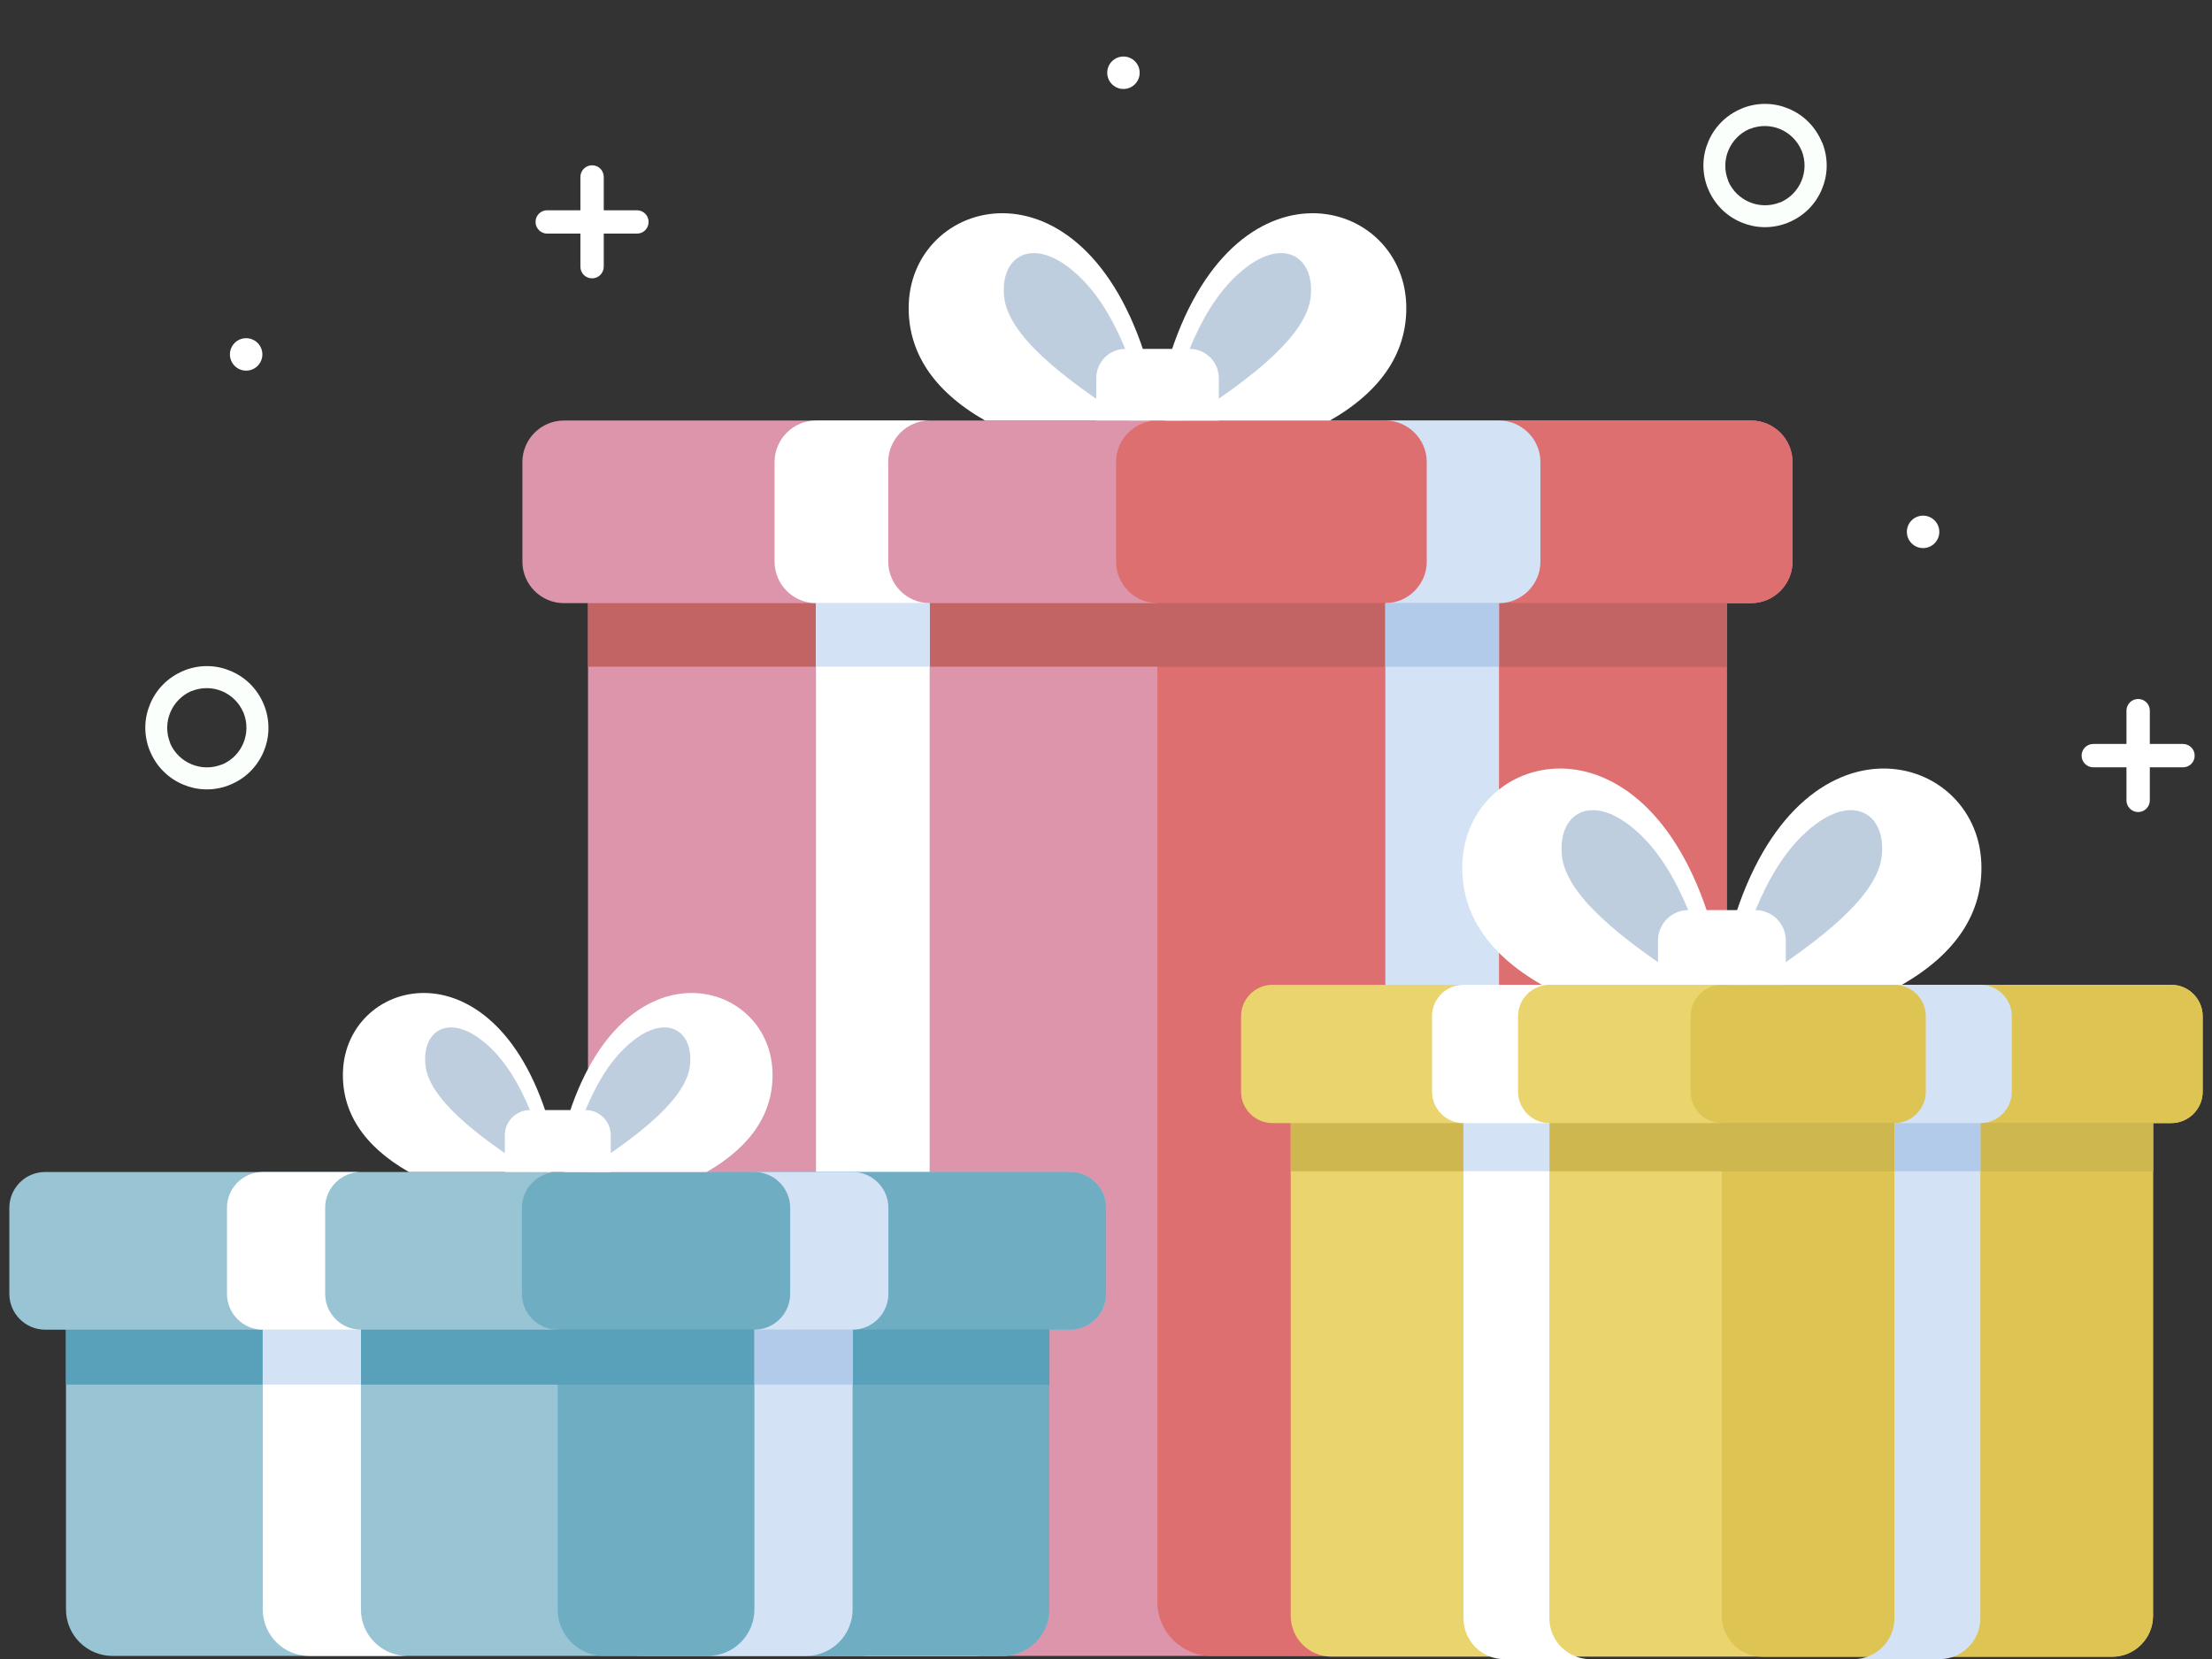 <?xml version="1.0" encoding="UTF-8"?>
<svg id="_圖層_1" data-name="圖層 1" xmlns="http://www.w3.org/2000/svg" viewBox="0 0 180 135">
  <rect x="0" y="0" width="180" height="135" fill="#333333" stroke="none"/>
  <defs>
    <style>
      .cls-1 {
        fill: #6fadc3;
      }

      .cls-1, .cls-2, .cls-3, .cls-4, .cls-5, .cls-6, .cls-7, .cls-8, .cls-9, .cls-10 {
        fill-rule: evenodd;
      }

      .cls-2 {
        fill: #fbfffc;
      }

      .cls-3 {
        fill: #fff;
      }

      .cls-4 {
        fill: #ead46d;
      }

      .cls-11 {
        fill: #59a0ba;
      }

      .cls-5 {
        fill: #becedf;
      }

      .cls-6 {
        fill: #98c4d4;
      }

      .cls-12 {
        fill: #cfb74f;
      }

      .cls-13, .cls-9 {
        fill: #d4e2f6;
      }

      .cls-7 {
        fill: #de6f70;
      }

      .cls-8 {
        fill: #dec453;
      }

      .cls-14 {
        fill: #b3cbea;
      }

      .cls-10 {
        fill: #dc95ab;
      }

      .cls-15 {
        fill: #c36464;
      }
    </style>
  </defs>
  <path class="cls-10" d="M45.88,34.22h96.61c1.85,0,3.37,1.52,3.37,3.37v8.12c0,1.85-1.52,3.37-3.37,3.37H45.88c-1.85,0-3.37-1.52-3.37-3.37v-8.12c0-1.85,1.52-3.37,3.37-3.37"/>
  <path class="cls-10" d="M47.85,48.83h92.66s0,0,0,0v81.54c0,2.41-1.97,4.38-4.38,4.38H52.23c-2.41,0-4.38-1.97-4.38-4.38V48.83Z"/>
  <path class="cls-7" d="M94.19,48.83h46.33s0,0,0,0v81.54c0,2.41-1.97,4.38-4.38,4.38h-37.58c-2.41,0-4.38-1.97-4.38-4.38V48.83Z"/>
  <path class="cls-7" d="M94.19,34.22h48.31c1.85,0,3.37,1.52,3.37,3.37v8.12c0,1.85-1.52,3.37-3.37,3.37h-48.31c-1.85,0-3.37-1.52-3.37-3.37v-8.12c0-1.85,1.52-3.37,3.37-3.37"/>
  <rect class="cls-15" x="47.85" y="49.08" width="92.67" height="5.17"/>
  <rect class="cls-15" x="94.19" y="49.08" width="46.33" height="5.17"/>
  <path class="cls-3" d="M66.4,49.08h9.25v81.3c0,2.41,1.97,4.38,4.38,4.38h-9.25c-2.41,0-4.38-1.97-4.38-4.38V49.08Z"/>
  <rect class="cls-13" x="66.4" y="49.08" width="9.25" height="5.17"/>
  <path class="cls-9" d="M121.98,49.08h-9.25v81.3c0,2.41-1.97,4.38-4.38,4.38h9.25c2.41,0,4.38-1.97,4.38-4.38V49.08Z"/>
  <rect class="cls-14" x="112.73" y="49.08" width="9.25" height="5.17"/>
  <path class="cls-3" d="M66.4,34.22h9.25c-1.85,0-3.37,1.52-3.37,3.37v8.12c0,1.85,1.52,3.37,3.37,3.37h-9.25c-1.85,0-3.37-1.52-3.37-3.37v-8.12c0-1.85,1.52-3.37,3.37-3.37"/>
  <path class="cls-9" d="M121.98,34.22h-9.25c1.85,0,3.37,1.52,3.37,3.37v8.12c0,1.85-1.52,3.37-3.37,3.37h9.25c1.85,0,3.37-1.52,3.37-3.37v-8.12c0-1.85-1.52-3.37-3.37-3.37"/>
  <path class="cls-3" d="M93.58,34.22h-13.42c-4.3-2.45-6.35-5.7-6.21-9.5,.35-8.95,14.67-12.52,19.63,5.57v3.93Z"/>
  <path class="cls-5" d="M91.87,34.22c-5.65-3.6-9.84-7.02-10.16-10.07-.32-3.16,2.06-4.79,5.19-2.44,3.84,2.88,5.39,8.48,6.67,12.51h-1.7Z"/>
  <path class="cls-3" d="M94.8,34.22h13.42c4.3-2.45,6.35-5.7,6.21-9.5-.35-8.95-14.67-12.52-19.63,5.57v3.93Z"/>
  <path class="cls-5" d="M96.5,34.22c5.65-3.6,9.84-7.02,10.16-10.07,.32-3.16-2.06-4.79-5.19-2.44-3.84,2.88-5.39,8.48-6.67,12.51h1.7Z"/>
  <path class="cls-3" d="M89.2,34.22h9.98v-3.46c0-1.3-1.07-2.37-2.37-2.37h-5.23c-1.3,0-2.37,1.07-2.37,2.37v3.46Z"/>
  <path class="cls-6" d="M3.67,95.37H87.1c1.6,0,2.91,1.31,2.91,2.91v7.01c0,1.6-1.31,2.91-2.91,2.91H3.67c-1.6,0-2.91-1.31-2.91-2.91v-7.01c0-1.6,1.31-2.91,2.91-2.91"/>
  <path class="cls-6" d="M5.37,107.99H85.39s0,0,0,0v22.98c0,2.08-1.7,3.78-3.78,3.78H9.15c-2.08,0-3.78-1.7-3.78-3.78v-22.98Z"/>
  <path class="cls-1" d="M45.38,107.99h40.01s0,0,0,0v22.98c0,2.08-1.7,3.78-3.78,3.78H49.16c-2.08,0-3.78-1.7-3.78-3.78v-22.98Z"/>
  <path class="cls-1" d="M45.38,95.37h41.71c1.6,0,2.91,1.31,2.91,2.91v7.01c0,1.6-1.31,2.91-2.91,2.91H45.38c-1.6,0-2.91-1.31-2.91-2.91v-7.01c0-1.6,1.31-2.91,2.91-2.91"/>
  <rect class="cls-11" x="5.37" y="108.2" width="80.03" height="4.47"/>
  <rect class="cls-11" x="45.38" y="108.2" width="40.01" height="4.47"/>
  <path class="cls-3" d="M21.38,108.2h7.99v22.77c0,2.08,1.7,3.78,3.78,3.78h-7.99c-2.08,0-3.78-1.7-3.78-3.78v-22.77Z"/>
  <rect class="cls-13" x="21.38" y="108.2" width="7.99" height="4.47"/>
  <path class="cls-9" d="M69.38,108.2h-7.99v22.77c0,2.08-1.7,3.78-3.78,3.78h7.99c2.08,0,3.78-1.7,3.78-3.78v-22.77Z"/>
  <rect class="cls-14" x="61.4" y="108.2" width="7.99" height="4.47"/>
  <path class="cls-3" d="M21.38,95.37h7.99c-1.6,0-2.91,1.31-2.91,2.91v7.01c0,1.6,1.31,2.91,2.91,2.91h-7.99c-1.6,0-2.91-1.31-2.91-2.91v-7.01c0-1.6,1.31-2.91,2.91-2.91"/>
  <path class="cls-9" d="M69.38,95.37h-7.99c1.6,0,2.91,1.31,2.91,2.91v7.01c0,1.6-1.31,2.91-2.91,2.91h7.99c1.6,0,2.91-1.31,2.91-2.91v-7.01c0-1.6-1.31-2.91-2.91-2.91"/>
  <path class="cls-3" d="M44.86,95.37h-11.59c-3.71-2.12-5.49-4.92-5.36-8.2,.3-7.73,12.67-10.82,16.95,4.81v3.39Z"/>
  <path class="cls-5" d="M43.39,95.37c-4.88-3.11-8.5-6.06-8.77-8.7-.28-2.73,1.78-4.13,4.48-2.1,3.31,2.49,4.66,7.33,5.76,10.8h-1.47Z"/>
  <path class="cls-3" d="M45.91,95.37h11.59c3.71-2.12,5.49-4.92,5.36-8.2-.3-7.73-12.67-10.82-16.95,4.81v3.39Z"/>
  <path class="cls-5" d="M47.38,95.37c4.88-3.11,8.5-6.06,8.77-8.7,.28-2.73-1.78-4.13-4.48-2.1-3.31,2.49-4.66,7.33-5.76,10.8h1.47Z"/>
  <path class="cls-3" d="M41.08,95.37h8.62v-2.99c0-1.13-.92-2.05-2.05-2.05h-4.52c-1.13,0-2.05,.92-2.05,2.05v2.99Z"/>
  <path class="cls-4" d="M103.54,80.14h73.15c1.4,0,2.55,1.15,2.55,2.55v6.15c0,1.4-1.15,2.55-2.55,2.55H103.54c-1.4,0-2.55-1.15-2.55-2.55v-6.15c0-1.4,1.15-2.55,2.55-2.55"/>
  <path class="cls-4" d="M105.04,91.2h70.16s0,0,0,0v40.3c0,1.82-1.49,3.31-3.32,3.31h-63.53c-1.82,0-3.32-1.49-3.32-3.31v-40.3Z"/>
  <path class="cls-8" d="M140.12,91.2h35.08s0,0,0,0v40.3c0,1.82-1.49,3.32-3.32,3.32h-28.45c-1.82,0-3.32-1.49-3.32-3.32v-40.3Z"/>
  <path class="cls-8" d="M140.12,80.14h36.57c1.4,0,2.55,1.15,2.55,2.55v6.15c0,1.4-1.15,2.55-2.55,2.55h-36.57c-1.4,0-2.55-1.15-2.55-2.55v-6.15c0-1.4,1.15-2.55,2.55-2.55"/>
  <rect class="cls-12" x="105.04" y="91.39" width="70.16" height="3.92"/>
  <rect class="cls-12" x="140.12" y="91.39" width="35.08" height="3.92"/>
  <path class="cls-3" d="M119.08,91.39h7v40.3c0,1.82,1.49,3.32,3.32,3.32h-7c-1.82,0-3.31-1.49-3.31-3.32v-40.3Z"/>
  <rect class="cls-13" x="119.08" y="91.39" width="7" height="3.92"/>
  <path class="cls-9" d="M161.16,91.39h-7v40.3c0,1.82-1.49,3.32-3.32,3.32h7c1.82,0,3.31-1.49,3.31-3.32v-40.3Z"/>
  <rect class="cls-14" x="154.16" y="91.39" width="7" height="3.92"/>
  <path class="cls-3" d="M119.08,80.14h7c-1.4,0-2.55,1.15-2.55,2.55v6.15c0,1.4,1.15,2.55,2.55,2.55h-7c-1.4,0-2.55-1.15-2.55-2.55v-6.15c0-1.4,1.15-2.55,2.55-2.55"/>
  <path class="cls-9" d="M161.16,80.14h-7c1.4,0,2.55,1.15,2.55,2.55v6.15c0,1.4-1.15,2.55-2.55,2.55h7c1.4,0,2.55-1.15,2.55-2.55v-6.15c0-1.4-1.15-2.55-2.55-2.55"/>
  <path class="cls-3" d="M139.48,80.14h-14.01c-4.48-2.56-6.63-5.94-6.47-9.91,.37-9.34,15.31-13.07,20.48,5.81v4.1Z"/>
  <path class="cls-5" d="M137.7,80.14c-5.9-3.76-10.27-7.32-10.6-10.51-.34-3.3,2.15-4.99,5.41-2.54,4,3.01,5.63,8.85,6.96,13.05h-1.78Z"/>
  <path class="cls-3" d="M140.75,80.14h14.01c4.48-2.56,6.63-5.94,6.47-9.91-.37-9.34-15.31-13.07-20.48,5.81v4.1Z"/>
  <path class="cls-5" d="M142.53,80.14c5.9-3.76,10.27-7.32,10.6-10.51,.34-3.3-2.15-4.99-5.41-2.54-4,3.01-5.63,8.85-6.96,13.05h1.78Z"/>
  <path class="cls-3" d="M134.91,80.14h10.41v-3.61c0-1.36-1.11-2.47-2.47-2.47h-5.46c-1.36,0-2.47,1.11-2.47,2.47v3.61Z"/>
  <path class="cls-3" d="M49.13,21.7c0,.52-.42,.95-.95,.95s-.95-.42-.95-.95v-7.3c0-.52,.42-.95,.95-.95s.95,.42,.95,.95v7.3Z"/>
  <path class="cls-3" d="M51.83,17.11c.52,0,.95,.42,.95,.95s-.42,.95-.95,.95h-7.3c-.52,0-.95-.42-.95-.95s.42-.95,.95-.95h7.3Z"/>
  <path class="cls-2" d="M21.47,57.34l.07,.17h0c.45,1.24,.39,2.54-.09,3.66-.5,1.18-1.44,2.17-2.73,2.69l-.17,.07h0c-1.23,.45-2.53,.39-3.65-.09-1.18-.49-2.17-1.44-2.7-2.73l-.07-.17h0c-.45-1.24-.39-2.54,.09-3.66,.49-1.18,1.44-2.17,2.73-2.7l.17-.07h0c1.23-.45,2.53-.39,3.65,.09,1.18,.49,2.17,1.44,2.7,2.73m-1.67,.64c-.34-.8-.97-1.4-1.72-1.72-.76-.32-1.65-.35-2.47-.02h-.03c-.8,.35-1.4,.98-1.72,1.74-.32,.76-.35,1.64-.02,2.47v.03c.35,.81,.98,1.4,1.74,1.72,.76,.32,1.65,.35,2.47,.02h.03c.81-.35,1.41-.98,1.72-1.73,.32-.76,.35-1.65,.02-2.47v-.03Z"/>
  <path class="cls-3" d="M20.03,30.16c.73,0,1.32-.59,1.32-1.32s-.59-1.32-1.32-1.32-1.32,.59-1.32,1.32,.59,1.32,1.32,1.32"/>
  <path class="cls-3" d="M91.42,7.24c.73,0,1.32-.59,1.32-1.32s-.59-1.32-1.32-1.32-1.32,.59-1.32,1.32,.59,1.32,1.32,1.32"/>
  <path class="cls-3" d="M174.94,65.13c0,.52-.42,.95-.95,.95s-.95-.43-.95-.95v-7.3c0-.52,.42-.95,.95-.95s.95,.42,.95,.95v7.3Z"/>
  <path class="cls-3" d="M177.64,60.54c.52,0,.95,.42,.95,.95s-.42,.95-.95,.95h-7.3c-.52,0-.95-.42-.95-.95s.42-.95,.95-.95h7.3Z"/>
  <path class="cls-2" d="M148.27,11.58l.07,.17h0c.45,1.24,.39,2.54-.09,3.66-.49,1.18-1.44,2.17-2.73,2.7l-.17,.07h-.01c-1.23,.45-2.53,.39-3.65-.09-1.18-.49-2.17-1.44-2.7-2.73l-.07-.17h0c-.45-1.24-.39-2.54,.09-3.66,.49-1.18,1.44-2.17,2.73-2.7l.17-.07h0c1.23-.45,2.53-.39,3.65,.09,1.18,.49,2.17,1.44,2.7,2.73m-1.67,.65c-.34-.8-.97-1.4-1.72-1.72-.76-.32-1.64-.35-2.47-.02h-.03c-.8,.35-1.4,.98-1.72,1.74-.32,.76-.35,1.65-.02,2.47v.03c.35,.81,.98,1.4,1.74,1.72,.76,.32,1.65,.35,2.47,.02h.03c.81-.35,1.4-.98,1.72-1.74,.32-.76,.35-1.64,.02-2.47v-.03Z"/>
  <path class="cls-3" d="M156.49,44.6c.73,0,1.32-.59,1.32-1.32s-.59-1.32-1.32-1.32-1.32,.59-1.32,1.32,.59,1.32,1.32,1.32"/>
</svg>